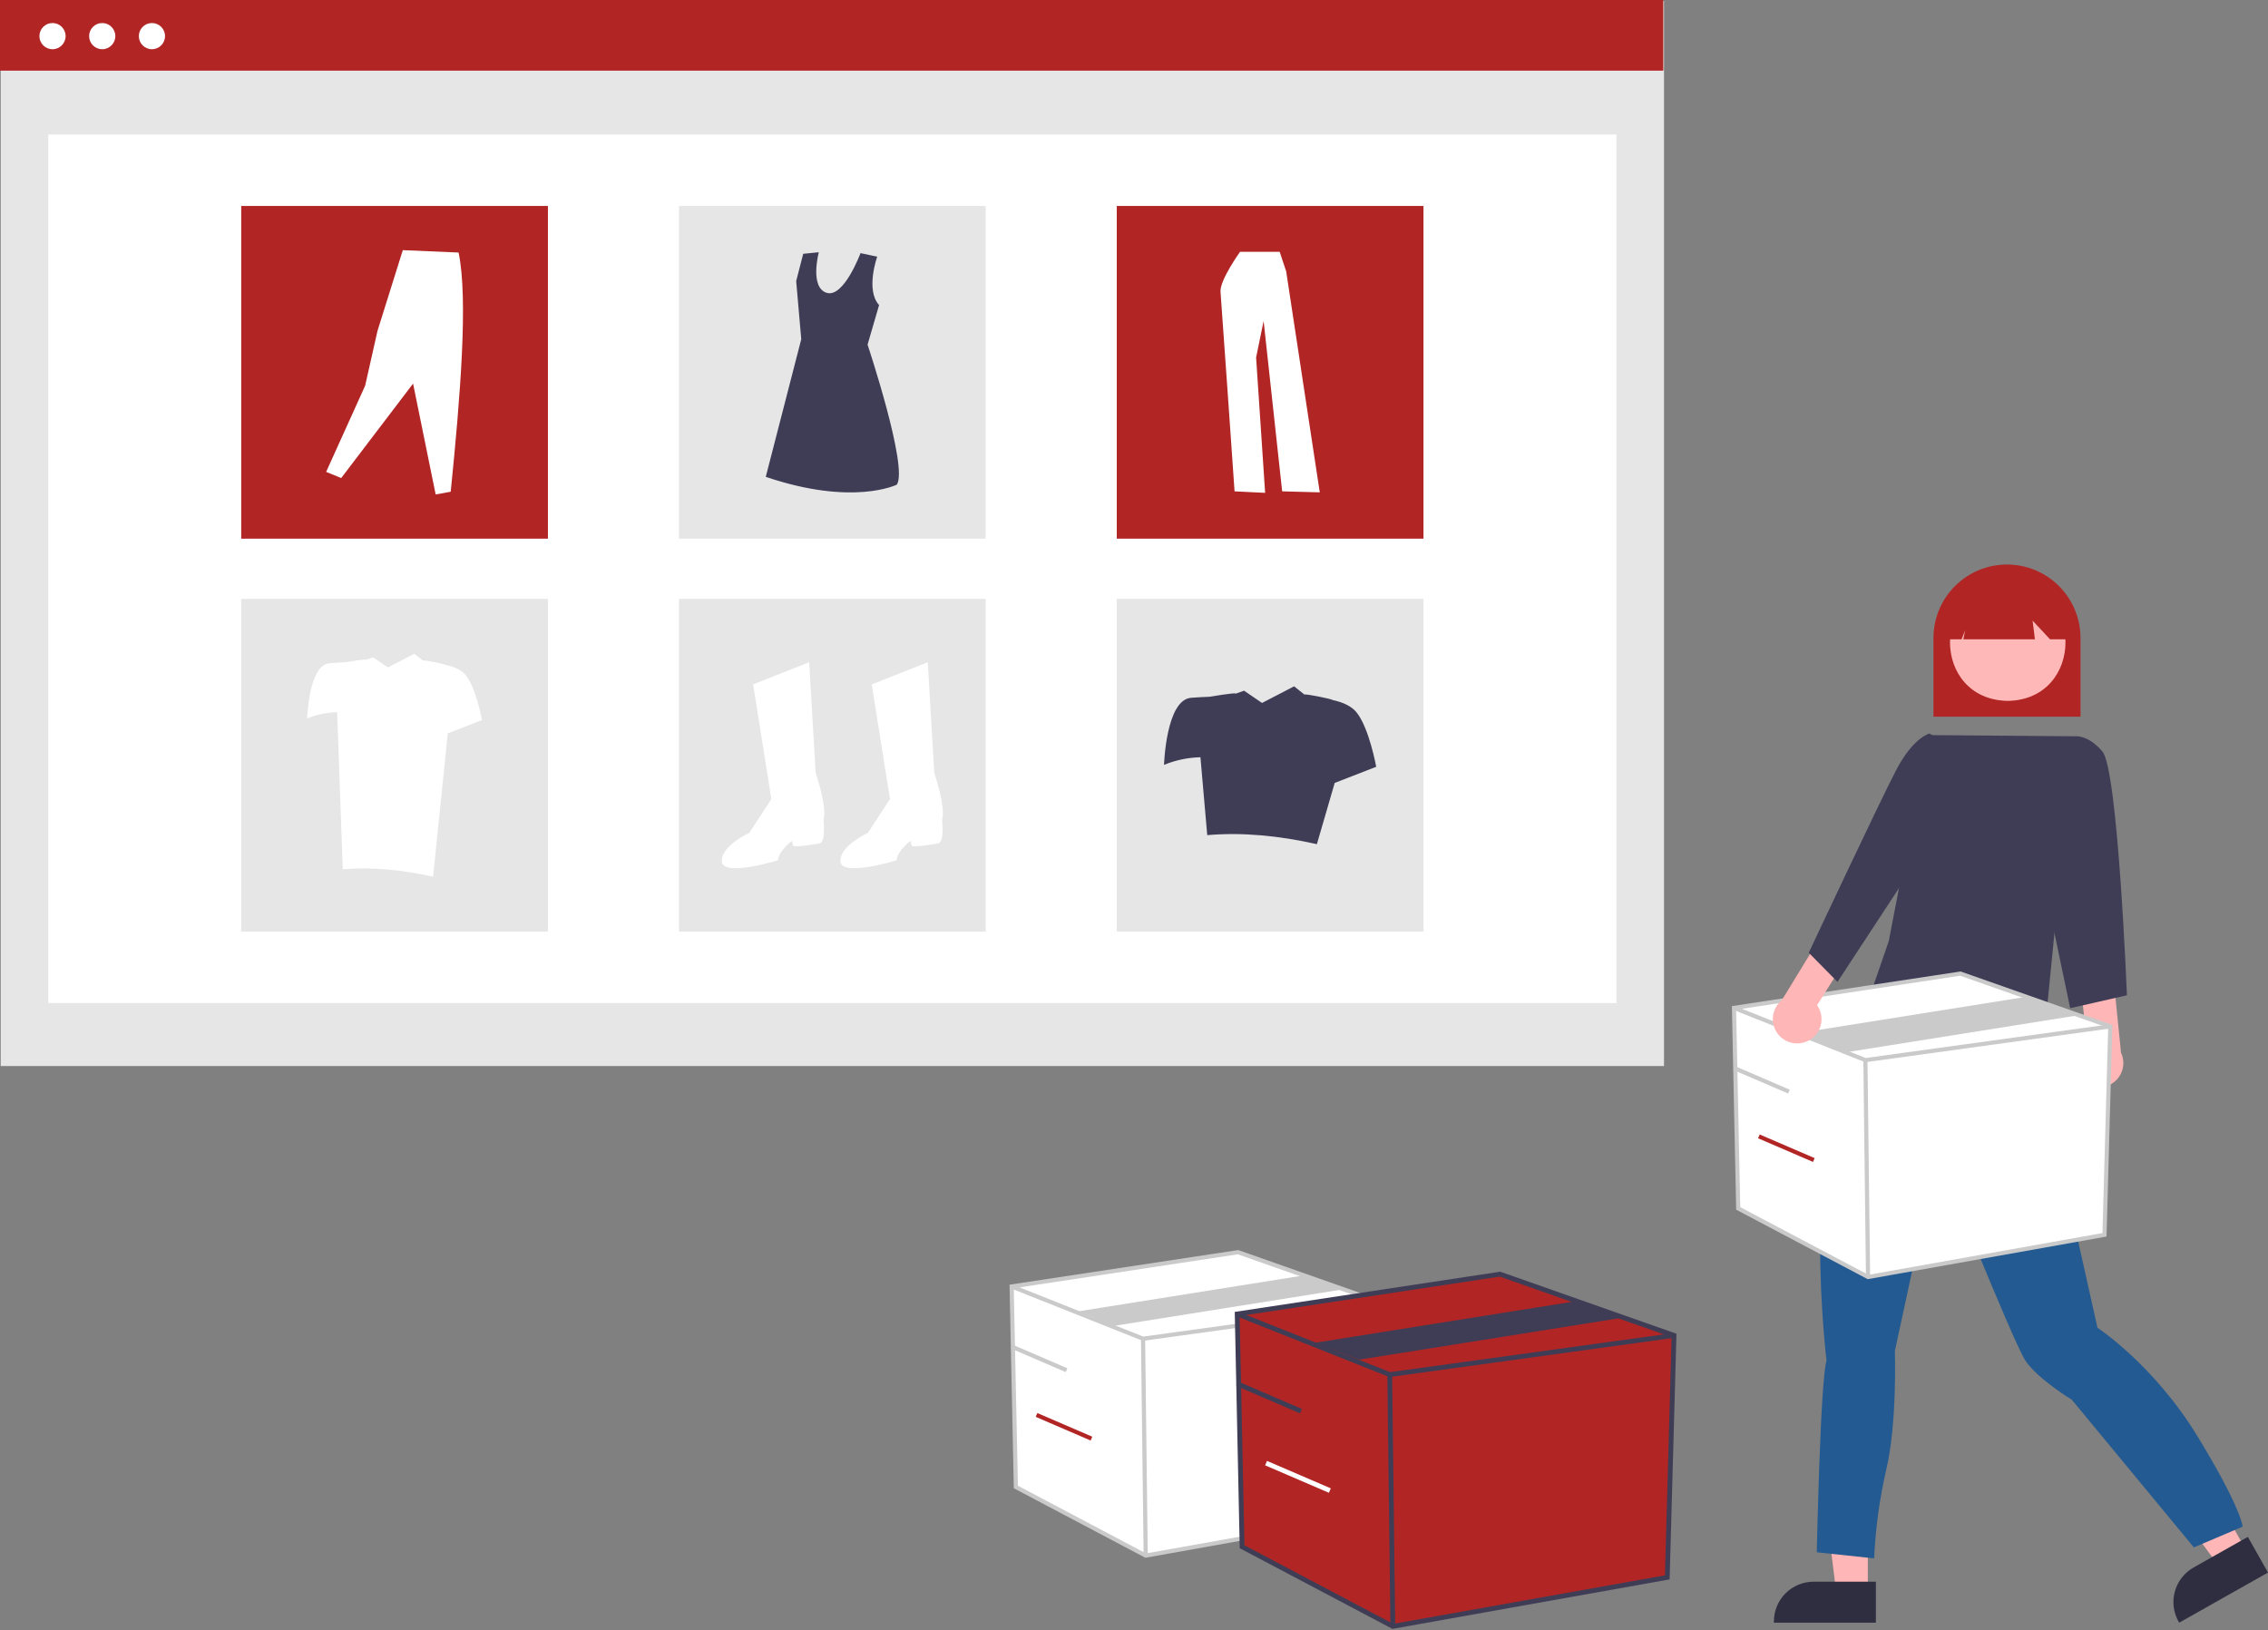 <svg width="900" height="647" viewBox="0 0 900 647" fill="none" xmlns="http://www.w3.org/2000/svg">
<rect x="0" y="0" width="900" height="647" fill="#808080" stroke="none"/>
<g clip-path="url(#clip0_545_545)">
<path d="M660.316 0.374H0.281V423.089H660.316V0.374Z" fill="#E6E6E6"/>
<path d="M641.442 53.393H19.155V398.08H641.442V53.393Z" fill="white"/>
<path d="M660.034 0H0V28.04H660.034V0Z" fill="#B22525"/>
<path d="M20.838 19.534C23.709 19.534 26.036 17.207 26.036 14.336C26.036 11.466 23.709 9.139 20.838 9.139C17.968 9.139 15.641 11.466 15.641 14.336C15.641 17.207 17.968 19.534 20.838 19.534Z" fill="white"/>
<path d="M40.565 19.534C43.435 19.534 45.763 17.207 45.763 14.336C45.763 11.466 43.435 9.139 40.565 9.139C37.694 9.139 35.367 11.466 35.367 14.336C35.367 17.207 37.694 19.534 40.565 19.534Z" fill="white"/>
<path d="M60.291 19.534C63.162 19.534 65.489 17.207 65.489 14.336C65.489 11.466 63.162 9.139 60.291 9.139C57.421 9.139 55.094 11.466 55.094 14.336C55.094 17.207 57.421 19.534 60.291 19.534Z" fill="white"/>
<path d="M217.43 81.744H95.72V213.789H217.43V81.744Z" fill="#B22525"/>
<path d="M391.153 81.744H269.443V213.789H391.153V81.744Z" fill="#E6E6E6"/>
<path d="M564.874 81.744H443.164V213.789H564.874V81.744Z" fill="#B22525"/>
<path d="M217.43 237.689H95.72V369.734H217.43V237.689Z" fill="#E6E6E6"/>
<path d="M391.153 237.689H269.443V369.734H391.153V237.689Z" fill="#E6E6E6"/>
<path d="M564.874 237.689H443.164V369.734H564.874V237.689Z" fill="#E6E6E6"/>
<path d="M298.86 271.625L321.098 262.833L323.684 306.792C323.684 306.792 328.338 320.238 326.787 325.41C326.787 325.41 327.821 334.202 325.235 334.719C322.649 335.236 315.407 336.271 314.895 335.753C314.383 335.235 314.378 333.684 314.378 333.684C314.378 333.684 309.206 337.304 308.689 341.441C308.689 341.441 286.968 348.164 286.451 341.958C285.934 335.752 297.311 330.58 297.311 330.58L306.103 317.134L298.86 271.625Z" fill="white"/>
<path d="M345.924 271.625L368.158 262.833L370.744 306.792C370.744 306.792 375.398 320.238 373.847 325.41C373.847 325.41 374.881 334.202 372.295 334.719C369.709 335.236 362.467 336.271 361.955 335.753C361.444 335.235 361.438 333.684 361.438 333.684C361.438 333.684 356.266 337.304 355.75 341.441C355.75 341.441 334.029 348.164 333.512 341.958C332.995 335.752 344.372 330.58 344.372 330.58L353.164 317.134L345.924 271.625Z" fill="white"/>
<path d="M348.096 101.873C348.096 101.873 343.361 115.104 348.847 121.07L344.273 136.788C344.273 136.788 360.524 185.541 355.882 192.351C355.882 192.351 338.547 201.018 303.875 189.255L317.959 134.621L315.947 111.56L318.733 100.726L324.923 100.111C324.923 100.111 321.209 114.04 328.019 116.208C334.829 118.375 341.472 100.459 341.472 100.459L348.096 101.873Z" fill="#3F3D56"/>
<path d="M129.423 187.281L135.398 189.725L163.918 152.243L172.881 196.243L178.856 195.157C182.689 157.222 185.818 118.53 181.98 100.229L159.843 99.278L149.794 131.333L144.905 153.062L129.423 187.281Z" fill="white"/>
<path d="M492.092 99.93C492.092 99.93 483.937 111.267 484.335 115.842C484.733 120.417 489.904 195.005 489.904 195.005L502.038 195.602L498.454 141.898L501.438 127.378L508.797 195.005L523.715 195.403L510.389 107.688L507.803 99.931L492.092 99.93Z" fill="white"/>
<path d="M538.183 282.572C536.018 279.974 532.295 278.569 528.721 277.809C528.824 277.485 517.851 275.217 517.665 275.684L513.528 272.389L500.816 278.989L493.674 274.126L490.356 275.303C490.491 274.718 480.056 276.526 480.056 276.526C478.062 276.597 475.516 276.722 472.666 276.941C462.686 277.709 461.917 303.559 461.917 303.559C466.509 301.68 471.405 300.655 476.365 300.533L479.063 331.451C492.937 330.261 507.489 331.645 522.572 335.034L529.645 310.73L546.116 304.324C546.116 304.324 543.302 288.713 538.183 282.572Z" fill="#3F3D56"/>
<path d="M184.726 267.85C182.941 265.709 179.875 264.551 176.93 263.926C177.018 263.657 167.973 261.79 167.819 262.175L164.409 259.46L153.938 264.898L148.052 260.892L145.319 261.863C145.43 261.38 136.832 262.869 136.832 262.869C135.194 262.928 133.091 263.031 130.744 263.212C122.52 263.845 121.887 285.142 121.887 285.142C125.671 283.594 129.705 282.749 133.792 282.649L136.015 345.009C147.447 344.028 159.437 345.17 171.861 347.962L177.688 291.052L191.26 285.774C191.26 285.774 188.943 272.912 184.726 267.85Z" fill="white"/>
<path d="M767.246 284.449H825.599V253.225C825.599 245.486 822.525 238.065 817.054 232.594C811.582 227.122 804.161 224.048 796.423 224.048C788.684 224.048 781.263 227.122 775.792 232.594C770.32 238.065 767.246 245.486 767.246 253.225V284.449Z" fill="#B22525"/>
<path d="M741.197 631.85H728.646L722.675 583.436H741.199L741.197 631.85Z" fill="#FFB6B6"/>
<path d="M744.398 627.752H719.68C715.502 627.753 711.496 629.412 708.542 632.366C705.588 635.32 703.929 639.326 703.928 643.503V644.015H744.398V627.752Z" fill="#2F2E41"/>
<path d="M891.23 615.101L880.301 621.271L851.3 582.051L867.431 572.944L891.23 615.101Z" fill="#FFB6B6"/>
<path d="M892.004 609.958L870.479 622.106C866.842 624.16 864.169 627.575 863.049 631.6C861.929 635.624 862.453 639.929 864.507 643.567L864.759 644.012L900 624.118L892.004 609.958Z" fill="#2F2E41"/>
<path d="M811.016 414.13L811.985 418.972C811.985 418.972 814.89 421.877 813.437 423.33C811.985 424.783 812.469 431.563 812.469 431.563C813.282 443.926 829.435 513.397 832.324 526.965C832.324 526.965 854.601 541.493 872.034 570.064C889.468 598.636 889.95 605.901 889.95 605.901L870.583 614.135L822.159 555.537C822.159 555.537 808.6 547.304 803.757 540.041C798.913 532.777 768.884 457.713 768.884 457.713L751.931 536.166C751.931 536.166 752.899 564.738 748.541 583.141C745.861 594.754 744.241 606.587 743.699 618.493L720.938 616.072C720.938 616.072 722.39 547.305 724.812 540.04C724.812 540.04 714.642 456.261 734.981 422.846L751.374 379.145L767.428 372.966L811.016 414.13Z" fill="#235A91"/>
<path d="M796.723 231.681C766.168 232.203 766.173 277.654 796.723 278.171C827.277 277.649 827.273 232.198 796.723 231.681Z" fill="#FFB8B8"/>
<path d="M773.207 253.72H778.4L779.814 250.184L779.107 253.72H807.511L806.589 246.321L813.493 253.72H820.38V249.711C820.382 246.614 819.775 243.547 818.591 240.684C817.408 237.822 815.673 235.221 813.484 233.029C811.296 230.837 808.697 229.098 805.836 227.911C802.976 226.724 799.909 226.112 796.812 226.109C793.715 226.107 790.647 226.715 787.785 227.898C784.923 229.082 782.321 230.817 780.13 233.005C777.938 235.194 776.199 237.793 775.012 240.653C773.824 243.514 773.212 246.581 773.21 249.678V249.711L773.207 253.72Z" fill="#B22525"/>
<path d="M765.215 291.744L822.954 292.212L810.755 416C810.755 416 743.23 412.436 743.188 391.825L749.514 373.509L765.215 291.744Z" fill="#3F3D56"/>
<path d="M825.436 427.967C824.548 426.88 823.91 425.611 823.565 424.251C823.221 422.89 823.179 421.471 823.443 420.093C823.706 418.714 824.269 417.41 825.091 416.273C825.913 415.136 826.974 414.192 828.2 413.509L825.691 391.717L838.562 386.961L841.673 417.787C842.678 419.922 842.865 422.351 842.201 424.615C841.536 426.879 840.065 428.821 838.066 430.074C836.067 431.327 833.678 431.805 831.351 431.416C829.024 431.028 826.92 429.801 825.436 427.967Z" fill="#FFB6B6"/>
<path d="M815.362 302.876L822.959 292.257C822.959 292.257 828.159 291.103 834.301 298.269C840.444 305.436 844.027 395.013 844.027 395.013L821.504 400.132L808.196 336.66L815.362 302.876Z" fill="#3F3D56"/>
<path d="M688.095 400.017L689.77 479.6L741.29 506.826L835.114 490.072L837.418 407.347L777.94 386.403L688.095 400.017Z" fill="white"/>
<path d="M741.156 507.686L688.958 480.101L687.257 399.312L778.02 385.56L778.213 385.627L838.258 406.77L835.919 490.764L741.156 507.686ZM690.582 479.099L741.424 505.966L834.311 489.379L836.579 407.924L777.861 387.248L688.932 400.722L690.582 479.099Z" fill="#CACACA"/>
<path d="M740.14 421.595L739.939 421.515L687.791 400.781L688.398 399.252L740.345 419.905L837.306 406.532L837.531 408.162L740.14 421.595Z" fill="#CACACA"/>
<path d="M741.065 420.74L739.42 420.76L740.467 506.836L742.112 506.816L741.065 420.74Z" fill="#CACACA"/>
<path d="M733.55 417.475L714.752 409.855L805.246 395.435L824.044 403.055L733.55 417.475Z" fill="#CACACA"/>
<path d="M688.42 423.103L687.769 424.614L709.571 434.001L710.222 432.49L688.42 423.103Z" fill="#CACACA"/>
<path d="M698.292 450.253L697.642 451.764L719.444 461.151L720.094 459.64L698.292 450.253Z" fill="#B22525"/>
<path d="M401.446 510.582L403.121 590.164L454.641 617.391L548.465 600.636L550.77 517.912L491.291 496.968L401.446 510.582Z" fill="white"/>
<path d="M454.507 618.25L402.309 590.666L400.608 509.876L491.371 496.124L491.564 496.192L551.609 517.334L549.27 601.328L454.507 618.25ZM403.933 589.663L454.775 616.531L547.662 599.944L549.93 518.488L491.212 497.812L402.283 511.286L403.933 589.663Z" fill="#CACACA"/>
<path d="M453.492 532.159L453.29 532.079L401.142 511.345L401.749 509.817L453.696 530.47L550.657 517.097L550.882 518.727L453.492 532.159Z" fill="#CACACA"/>
<path d="M454.417 531.305L452.771 531.325L453.818 617.401L455.464 617.381L454.417 531.305Z" fill="#CACACA"/>
<path d="M442.348 526.166L428.104 520.419L518.597 506L532.841 511.747L442.348 526.166Z" fill="#CACACA"/>
<path d="M401.771 533.667L401.121 535.179L422.923 544.566L423.573 543.054L401.771 533.667Z" fill="#CACACA"/>
<path d="M411.644 560.817L410.993 562.329L432.795 571.716L433.446 570.204L411.644 560.817Z" fill="#B22525"/>
<path d="M490.95 521.493L492.895 613.877L552.702 645.482L661.617 626.033L664.291 530.002L595.246 505.69L490.95 521.493Z" fill="#B22525"/>
<path d="M552.545 646.479L491.952 614.458L489.978 520.674L595.339 504.71L595.563 504.789L665.265 529.332L662.55 626.836L552.545 646.479ZM493.838 613.294L552.857 644.483L660.683 625.229L663.317 530.672L595.154 506.67L491.923 522.311L493.838 613.294Z" fill="#3F3D56"/>
<path d="M551.367 546.542L551.133 546.448L490.597 522.38L491.303 520.605L551.604 544.58L664.16 529.056L664.421 530.948L551.367 546.542Z" fill="#3F3D56"/>
<path d="M552.441 545.55L550.531 545.573L551.746 645.493L553.656 645.47L552.441 545.55Z" fill="#3F3D56"/>
<path d="M539.399 539.628L521.895 532.914L626.944 516.174L644.449 522.889L539.399 539.628Z" fill="#3F3D56"/>
<path d="M491.328 548.292L490.572 550.047L515.881 560.944L516.636 559.189L491.328 548.292Z" fill="#3F3D56"/>
<path d="M502.788 579.809L502.033 581.563L527.342 592.46L528.097 590.706L502.788 579.809Z" fill="white"/>
<path d="M717.305 413.176C718.576 412.58 719.7 411.713 720.598 410.635C721.497 409.557 722.149 408.296 722.507 406.939C722.866 405.582 722.922 404.164 722.673 402.783C722.424 401.402 721.875 400.092 721.066 398.946L732.759 380.386L723.213 370.529L707.068 396.972C705.234 398.46 704.009 400.57 703.626 402.901C703.243 405.233 703.729 407.623 704.99 409.621C706.252 411.618 708.202 413.083 710.472 413.739C712.742 414.394 715.173 414.195 717.305 413.178V413.176Z" fill="#FFB6B6"/>
<path d="M774.087 296.623L765.71 291.103C765.71 291.103 759.245 292.553 752.37 305.777C745.494 319.002 717.767 378.128 717.767 378.128L729.164 389.696L759.57 343.311L774.087 296.623Z" fill="#3F3D56"/>
</g>
<defs>
<clipPath id="clip0_545_545">
<rect width="900" height="646.479" fill="white"/>
</clipPath>
</defs>
</svg>
